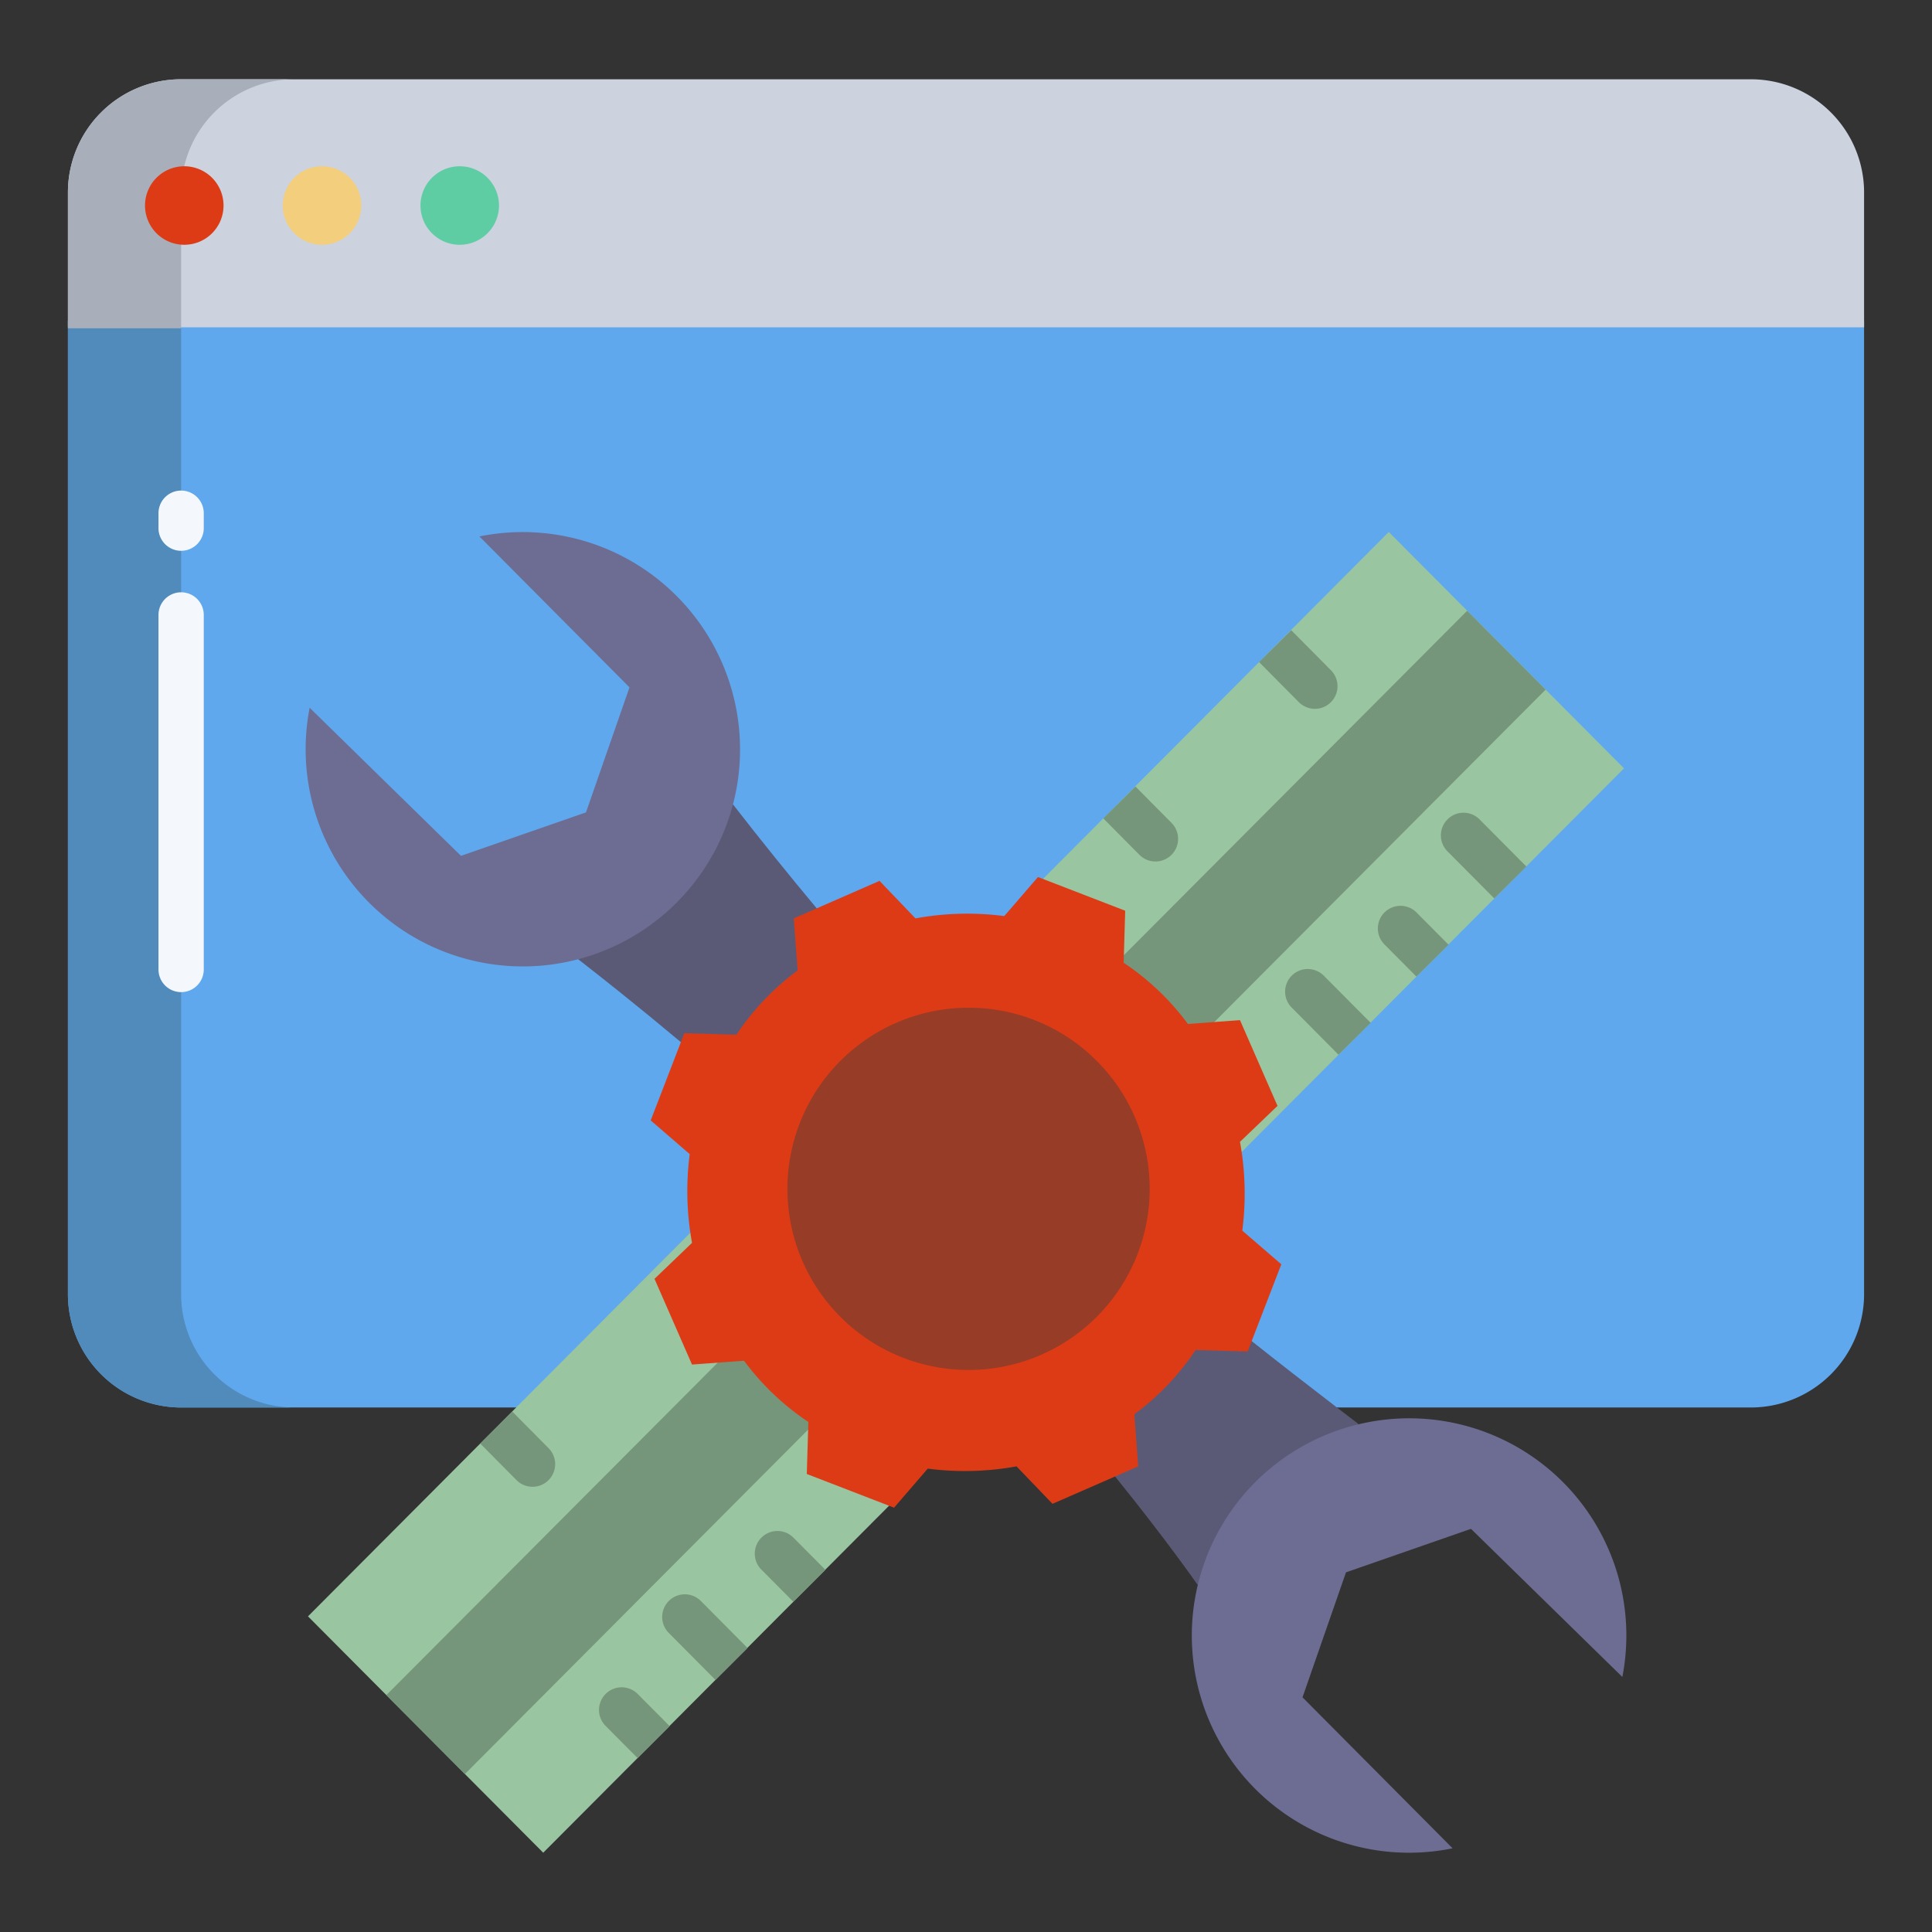 <svg xmlns="http://www.w3.org/2000/svg" xmlns:xlink="http://www.w3.org/1999/xlink" xmlns:svgjs="http://svgjs.com/svgjs" width="512" height="512" x="0" y="0" viewBox="0 0 512 512" style="enable-background:new 0 0 512 512" xml:space="preserve" class=""><rect x="0" y="0" width="512" height="512" fill="#333333" stroke="none"/><g><path xmlns="http://www.w3.org/2000/svg" d="m18 85v257.97a30.03 30.03 0 0 0 30 30.03h416a30.03 30.03 0 0 0 30-30.03v-257.97z" fill="#5fa8ed" data-original="#5fa8ed" style="" class=""></path><path xmlns="http://www.w3.org/2000/svg" d="m48 342.97v-257.97h-30v257.97a30.03 30.03 0 0 0 30 30.03h30a30.03 30.03 0 0 1 -30-30.03z" fill="#508bbc" data-original="#508bbc" style="" class=""></path><path xmlns="http://www.w3.org/2000/svg" d="m494 51.01v35.73h-476v-35.73a30 30 0 0 1 30-30h416a30 30 0 0 1 30 30z" fill="#ccd3df" data-original="#ccd3df" style="" class=""></path><path xmlns="http://www.w3.org/2000/svg" d="m78 21h-30a30.007 30.007 0 0 0 -30 30.01v35.99h30v-35.99a30.007 30.007 0 0 1 30-30.01z" fill="#a8afba" data-original="#a8afba" style=""></path><path xmlns="http://www.w3.org/2000/svg" d="m121.83 44.06a10.405 10.405 0 1 1 -10.4 10.41 10.409 10.409 0 0 1 10.4-10.41z" fill="#5fcda4" data-original="#5fcda4" style=""></path><path xmlns="http://www.w3.org/2000/svg" d="m85.33 44.06a10.405 10.405 0 1 1 -10.4 10.41 10.409 10.409 0 0 1 10.4-10.41z" fill="#f3ce7d" data-original="#f3ce7d" style=""></path><path xmlns="http://www.w3.org/2000/svg" d="m48.83 44.06a10.405 10.405 0 1 1 -10.4 10.41 10.409 10.409 0 0 1 10.4-10.41z" fill="#dd3b16" data-original="#e87187" style="" class=""></path><path xmlns="http://www.w3.org/2000/svg" d="m359.92 377.31-5.66-4.34c-8.23-6.33-15.61-12.05-22.55-17.57l-115.27-114.68q-11.34-13.575-22.19-27.55l-41.03 41.04c5.92 4.59 15.44 12.11 27.22 21.97l115.07 115.1c13.93 17.23 21.81 28.63 21.81 28.63l.15.03 42.49-42.47z" fill="#5a5a77" data-original="#5a5a77" style="" class=""></path><path xmlns="http://www.w3.org/2000/svg" d="m429.84 421.91a57.566 57.566 0 0 1 .1 22.5l-40.11-39.25-33.13 11.53-11.52 33.12 39.77 40.01a57.556 57.556 0 0 1 -24.99-112.35c.65-.16 1.31-.3 1.97-.44a57.559 57.559 0 0 1 67.91 44.88z" fill="#6d6d93" data-original="#6d6d93" style="" class=""></path><path xmlns="http://www.w3.org/2000/svg" d="m194.25 213.17a57.6 57.6 0 0 1 -41.03 41.04c-1.04.28-2.09.52-3.15.74a57.555 57.555 0 0 1 -68.01-67.39l40.11 39.25 33.12-11.52 11.53-33.13-39.77-40a57.6 57.6 0 0 1 67.2 71.01z" fill="#6d6d93" data-original="#6d6d93" style="" class=""></path><path xmlns="http://www.w3.org/2000/svg" d="m368.04 140.98-286.42 287.37 62.34 62.64 286.42-287.37z" fill="#9ac5a1" data-original="#9ac5a1" style="" class=""></path><path xmlns="http://www.w3.org/2000/svg" d="m388.82 161.86-.03.02-286.4 287.34 20.79 20.89.03.025 286.4-287.382z" fill="#75967a" data-original="#75967a" style="" class=""></path><path xmlns="http://www.w3.org/2000/svg" d="m329.22 326.13a76.224 76.224 0 0 0 -.17-20.85c-.13-.9-.28-1.79-.44-2.68l9.94-9.53-9.94-22.72-6.82.5-6.97.52a68.119 68.119 0 0 0 -17.04-16.23l.06-2.01.35-11.78-23.12-8.93-8.93 10.35a76.122 76.122 0 0 0 -23.53.61l-9.53-9.94-22.72 9.94 1.02 13.79a68.477 68.477 0 0 0 -16.23 17.04l-13.79-.41-8.92 23.12 10.34 8.93a76.154 76.154 0 0 0 .17 20.84c.13.9.28 1.79.44 2.68l-9.94 9.54 9.94 22.71 13.79-1.01a68.429 68.429 0 0 0 17.04 16.22l-.06 2.08-.35 11.71 21.8 8.42 1.33.51 8.92-10.35a76.121 76.121 0 0 0 23.53-.6l9.53 9.93 16.59-7.25 6.12-2.68-1.01-13.8a68.216 68.216 0 0 0 16.22-17.03l13.8.4 1.07-2.77 7.85-20.35z" fill="#dd3b16" data-original="#e87187" style="" class=""></path><path xmlns="http://www.w3.org/2000/svg" d="m290.62 281.12a48 48 0 1 1 -33.94-14.06 47.813 47.813 0 0 1 33.94 14.06z" fill="#973c27" data-original="#ad5e73" style="" class=""></path><path xmlns="http://www.w3.org/2000/svg" d="m48 262.924a6 6 0 0 1 -6-6v-93.958a6 6 0 0 1 12 0v93.958a6 6 0 0 1 -6 6z" fill="#f4f8fc" data-original="#f4f8fc" style="" class=""></path><path xmlns="http://www.w3.org/2000/svg" d="m48 145.966a6 6 0 0 1 -6-6v-3.958a6 6 0 0 1 12 0v3.958a6 6 0 0 1 -6 6z" fill="#f4f8fc" data-original="#f4f8fc" style="" class=""></path><g xmlns="http://www.w3.org/2000/svg" fill="#75967a"><path d="m352.686 177.592-10.5-10.587-8.519 8.451 10.5 10.587a6 6 0 1 0 8.519-8.451z" fill="#75967a" data-original="#75967a" style="" class=""></path><path d="m310.5 218.108-9.6-9.681-8.522 8.447 9.6 9.682a6 6 0 0 0 8.522-8.448z" fill="#75967a" data-original="#75967a" style="" class=""></path><path d="m145.387 383.786-9.6-9.681-8.522 8.45 9.6 9.68a6 6 0 0 0 8.522-8.449z" fill="#75967a" data-original="#75967a" style="" class=""></path><path d="m392.136 217.183a6 6 0 1 0 -8.513 8.457l12.377 12.46 8.514-8.457z" fill="#75967a" data-original="#75967a" style="" class=""></path><path d="m350.857 258.6a6 6 0 1 0 -8.513 8.457l12.381 12.462 8.513-8.457z" fill="#75967a" data-original="#75967a" style="" class=""></path><path d="m185.743 424.282a6 6 0 0 0 -8.514 8.457l12.38 12.463 8.514-8.457z" fill="#75967a" data-original="#75967a" style="" class=""></path><path d="m375.4 241.822a6 6 0 0 0 -8.51 8.461l8.48 8.531 8.511-8.46z" fill="#75967a" data-original="#75967a" style="" class=""></path><path d="m210.28 407.5a6 6 0 0 0 -8.511 8.461l8.481 8.531 8.51-8.461z" fill="#75967a" data-original="#75967a" style="" class=""></path><path d="m169 448.922a6 6 0 0 0 -8.511 8.461l8.481 8.531 8.511-8.461z" fill="#75967a" data-original="#75967a" style="" class=""></path></g></g></svg>